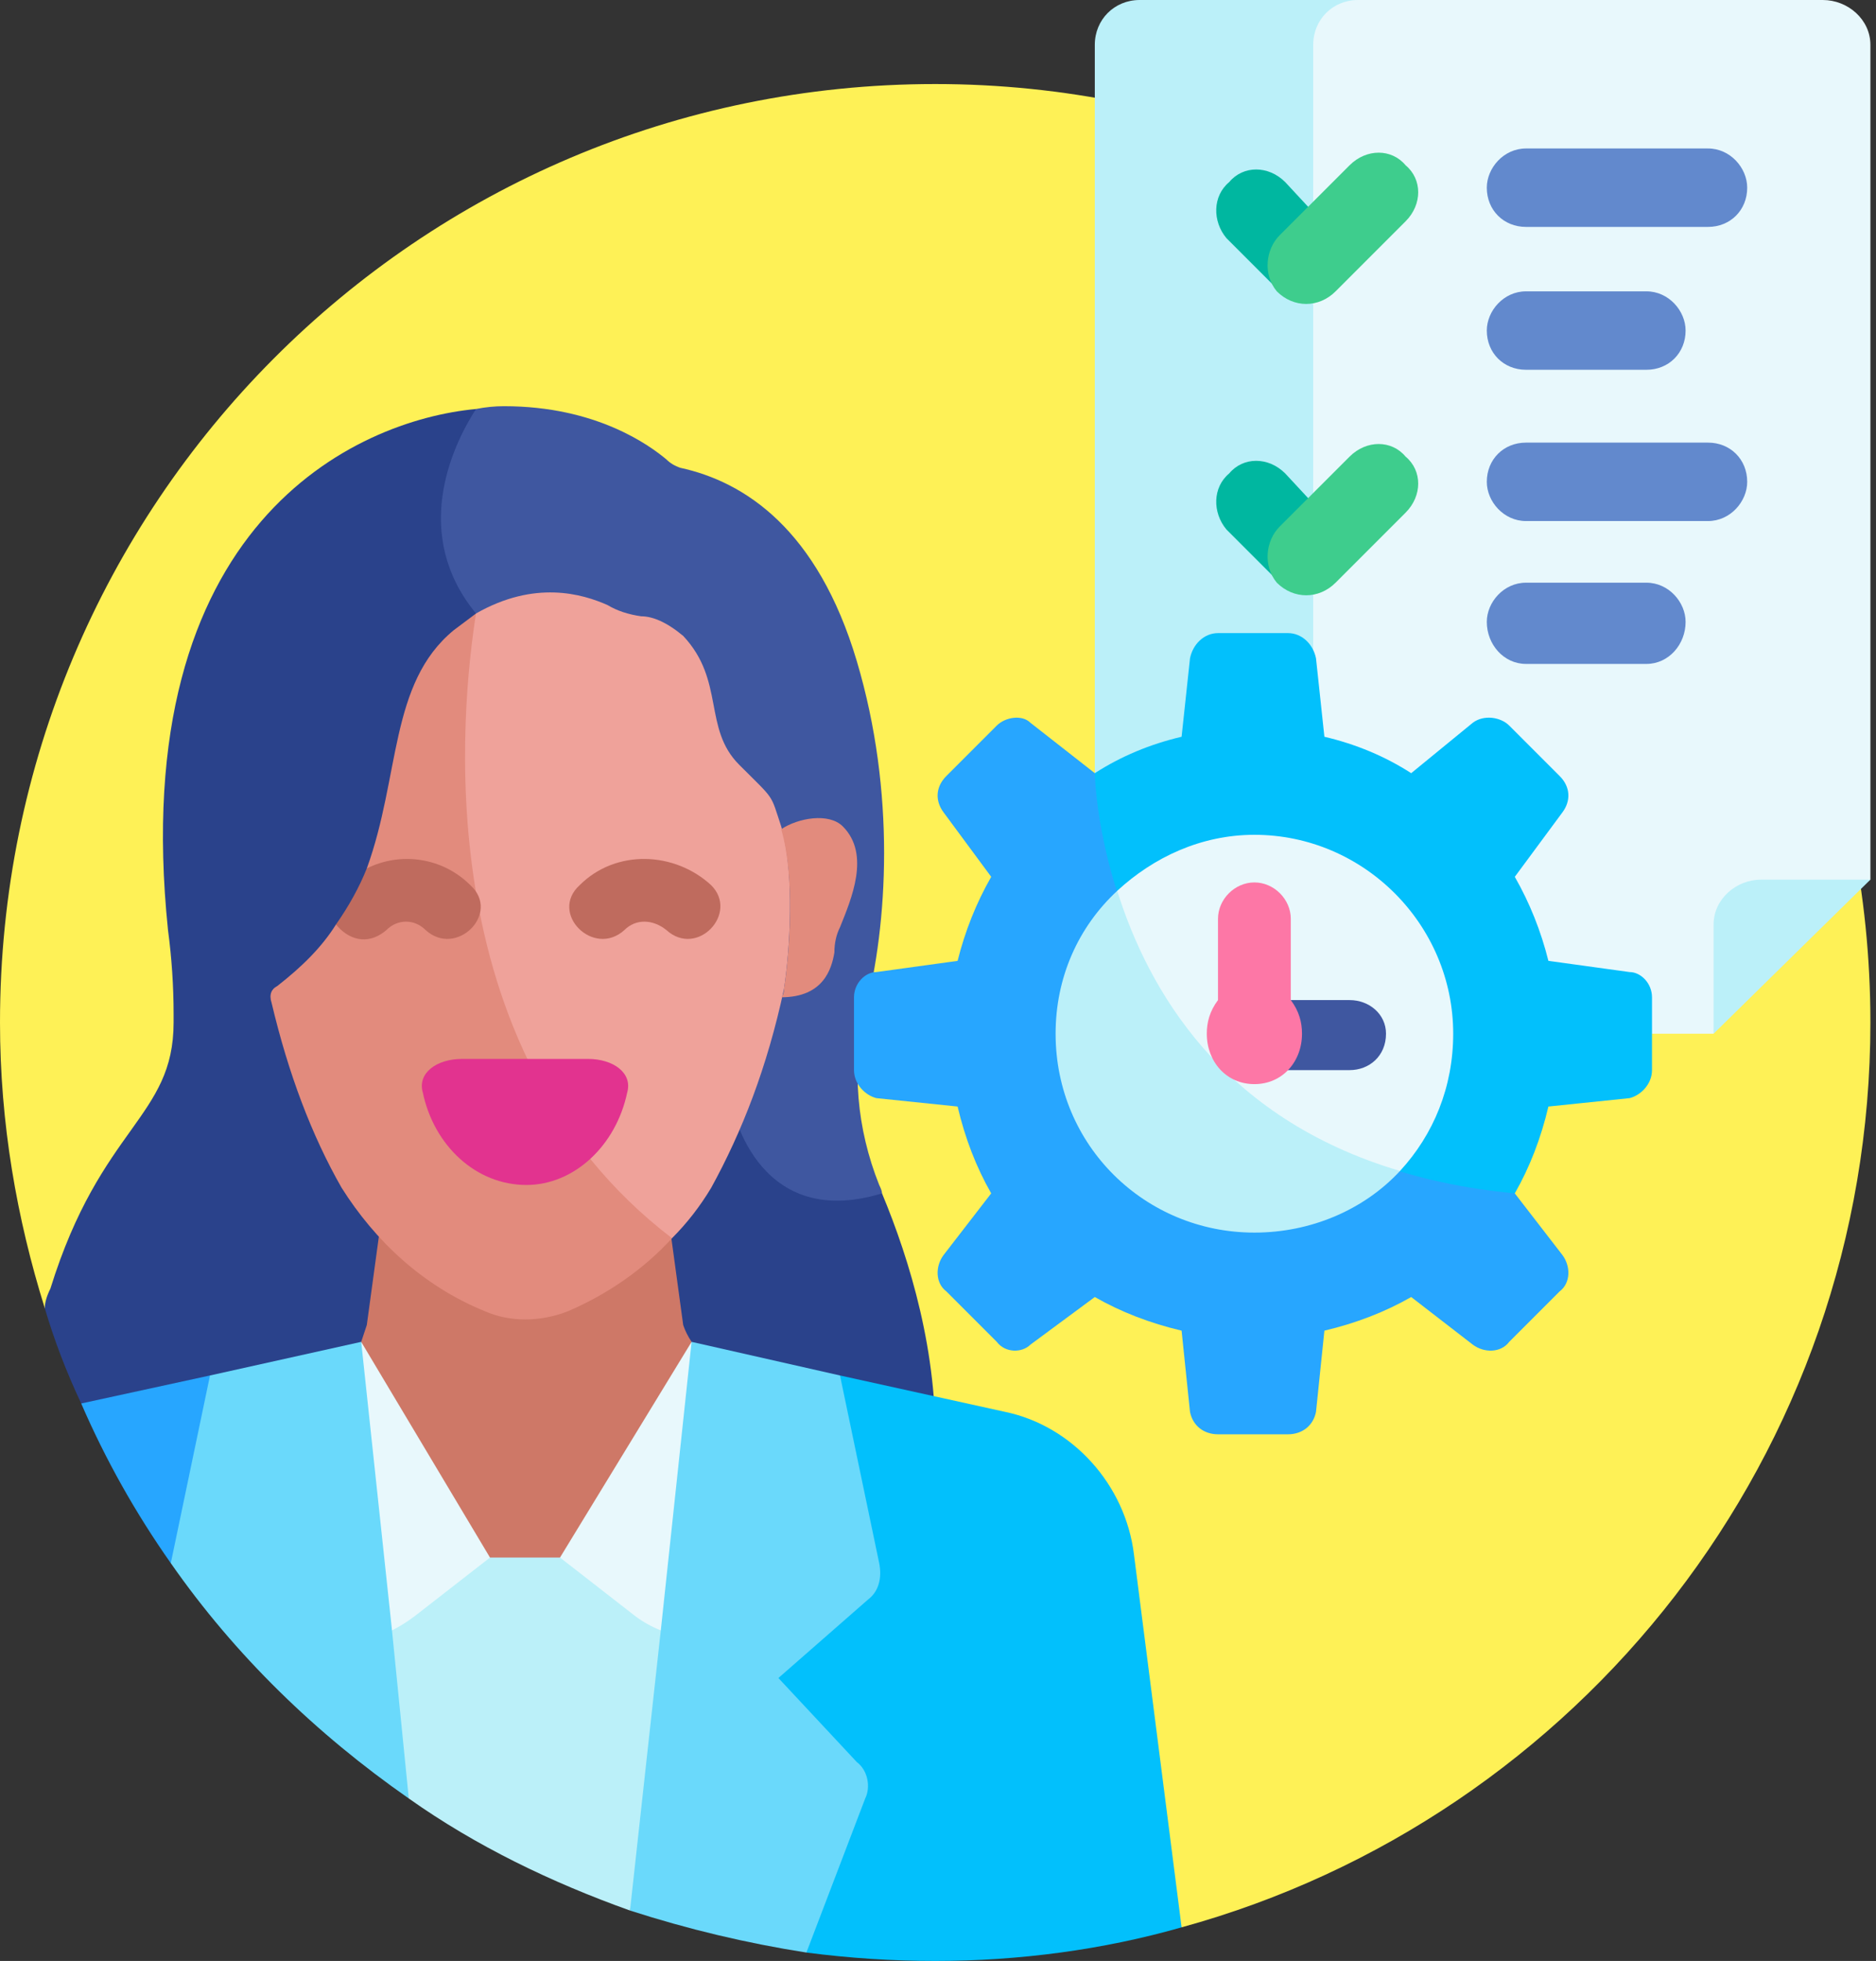 <svg version="1.2" xmlns="http://www.w3.org/2000/svg" viewBox="0 0 67 70" width="67" height="70"><rect x="0" y="0" width="67" height="70" fill="#333333" stroke="none"/><style>.a{fill:#fef156}.b{fill:#2a428b}.c{fill:#3f57a0}.d{fill:#fc9460}.e{fill:#ce7867}.f{fill:#e28b7d}.g{fill:#efa29a}.h{fill:#bf6b5e}.i{fill:#e2338f}.j{fill:#02c0fc}.k{fill:#27a6ff}.l{fill:#bbf0f9}.m{fill:#e8f8fc}.n{fill:#fd77a6}.o{fill:#00b7a0}.p{fill:#3ecd8d}.q{fill:#6289cd}.r{fill:#6ad9fb}</style><path class="a" d="m33.4 3c-18.5 0-33.4 15-33.4 33.5 0 3.6 0.6 7 1.6 10.2l29.4 10.4 11.2 11.7c14.2-3.9 24.6-16.9 24.6-32.3 0-18.5-15-33.5-33.4-33.5z"/><path class="b" d="m31.5 42.6l-6.8-9.1-7.7-18.9c-4.3 0.4-12.5 4.1-11 18.6q0.2 1.5 0.2 3v0.3c0 3.4-2.6 3.7-4.4 9.5q-0.2 0.4-0.2 0.7 0.5 1.7 1.3 3.4l30.5 1.7c0.1-3.5-0.9-6.8-1.9-9.2z"/><path class="c" d="m17 21.9l9.1 17.4c0 0 0.8 4.7 5.4 3.3q0-0.1-0.1-0.3c-0.8-2-1-4.2-0.5-6.2 0.8-3.1 1.1-7.8-0.3-12.5-1.4-4.7-4-6.4-6.3-6.9q-0.3-0.1-0.5-0.3c-0.6-0.5-2.5-1.9-5.8-1.9q-0.5 0-1 0.1c-0.9 1.4-2.3 4.5 0 7.3z"/><path class="d" d=""/><path class="e" d="m24.4 47.3l-0.6-4.4h-10.1l-0.6 4.4q-0.1 0.3-0.2 0.6l3.3 9.8h5l3.5-9.8q-0.2-0.3-0.3-0.6z"/><path class="f" d="m22.1 30.1l-5.1-8.2q-0.4 0.3-0.8 0.6c-2.3 1.9-1.9 5.2-3.1 8.5l0.3 1.5-1.4 0.5c-0.5 0.8-1.2 1.5-2.1 2.2-0.2 0.1-0.3 0.3-0.2 0.6q0.9 3.8 2.5 6.6c1.2 1.9 2.9 3.5 5.1 4.4 0.9 0.4 2 0.4 3 0 1.4-0.6 2.7-1.5 3.7-2.6z"/><path class="g" d="m27.9 29.5c-0.4-1.2-0.2-0.9-1.5-2.2-1.3-1.3-0.5-3-2-4.6-0.6-0.5-1.1-0.7-1.5-0.7q-0.7-0.1-1.2-0.4c-0.9-0.4-2.6-0.9-4.7 0.3-0.5 3.2-1.9 15.5 7 22.3q0.8-0.8 1.4-1.8c1.1-2 2-4.3 2.6-7.1 0.2-1.3 0.4-4.1-0.1-5.8z"/><path class="f" d="m30.1 29.5c-0.5-0.5-1.6-0.3-2.2 0.1 0.5 1.7 0.3 4.4 0.1 5.7q0 0.2-0.1 0.3c1.5 0 1.8-1 1.9-1.6q0-0.5 0.2-0.9c0.4-1 1.1-2.6 0.1-3.6z"/><path class="h" d="m20.7 31.6c-1.1 1 0.5 2.6 1.6 1.6 0.4-0.4 1-0.4 1.5 0 1.1 1 2.6-0.6 1.6-1.6-1.3-1.2-3.4-1.3-4.7 0z"/><path class="i" d="m16.5 37.8c-0.9 0-1.6 0.5-1.4 1.2 0.4 1.9 1.9 3.3 3.7 3.3 1.7 0 3.2-1.4 3.6-3.3 0.2-0.7-0.5-1.2-1.4-1.2z"/><path class="h" d="m13.1 31q-0.4 1-1.1 2c0.4 0.5 1.1 0.8 1.8 0.2 0.4-0.4 1-0.4 1.4 0 1.1 1 2.7-0.6 1.6-1.6-1-1-2.5-1.2-3.7-0.6z"/><path class="j" d="m40.5 55.5c-0.3-2.5-2.2-4.6-4.6-5.1l-5.9-1.3-4.1 10.9 2.9 9.7q2.3 0.3 4.6 0.3c3 0 6-0.4 8.8-1.2z"/><path class="k" d="m7.5 49.1l-4.6 1q1.3 3 3.2 5.7l2.9-3.7z"/><path class="l" d="m48.5 0h-7.8c-0.9 0-1.6 0.7-1.6 1.6v33.7c0 0.9 0.7 1.6 1.6 1.6h7.8l4.6-16.7z"/><path class="m" d="m66.8 31.4v-29.8c0-0.9-0.8-1.6-1.7-1.6h-16.6c-0.9 0-1.6 0.7-1.6 1.6v33.7c0 0.9 0.7 1.6 1.6 1.6h12.7l1.6-3.6z"/><path class="l" d="m61.2 36.9v-3.9c0-0.9 0.8-1.6 1.7-1.6h3.9z"/><path class="k" d="m55.8 44.8l-1.7-2.2-3.9-11.1-11.1-3.9-2.3-1.8c-0.3-0.3-0.9-0.2-1.2 0.1l-1.8 1.8c-0.4 0.4-0.4 0.9-0.1 1.3l1.7 2.3q-0.8 1.4-1.2 3l-2.9 0.4c-0.4 0-0.8 0.4-0.8 0.9v2.6c0 0.5 0.4 0.9 0.8 1l2.9 0.3q0.4 1.7 1.2 3.1l-1.7 2.2c-0.3 0.4-0.3 1 0.1 1.3l1.8 1.8c0.3 0.4 0.9 0.4 1.2 0.1l2.3-1.7q1.4 0.8 3.1 1.2l0.3 2.9c0.1 0.5 0.5 0.8 1 0.8h2.5c0.5 0 0.9-0.3 1-0.8l0.3-2.9q1.7-0.4 3.1-1.2l2.2 1.7c0.4 0.3 1 0.3 1.3-0.1l1.8-1.8c0.4-0.3 0.4-0.9 0.1-1.3z"/><path class="j" d="m54.1 42.6q0.8-1.4 1.2-3.1l2.9-0.3c0.4-0.1 0.8-0.5 0.8-1v-2.6c0-0.5-0.4-0.9-0.8-0.9l-2.9-0.4q-0.4-1.6-1.2-3l1.7-2.3c0.3-0.4 0.3-0.9-0.1-1.3l-1.8-1.8c-0.3-0.3-0.9-0.4-1.3-0.1l-2.2 1.8q-1.4-0.9-3.1-1.3l-0.3-2.8c-0.1-0.5-0.5-0.9-1-0.9h-2.5c-0.5 0-0.9 0.4-1 0.9l-0.3 2.8q-1.7 0.4-3.1 1.3c0 0 0.2 13.6 15 15z"/><path class="l" d="m47.2 34.7l-7.3-2.9c-1.4 1.3-2.2 3.1-2.2 5.1 0 4 3.2 7.1 7.1 7.1 2 0 3.9-0.8 5.2-2.2z"/><path class="m" d="m50 41.8c1.2-1.3 1.9-3 1.9-4.9 0-3.9-3.2-7.1-7.1-7.1-1.9 0-3.6 0.8-4.9 2 1.1 3.5 3.7 8.1 10.1 10z"/><path class="c" d="m49.5 36.9c0-0.7-0.6-1.2-1.3-1.2h-2.6c-0.7 0-1.3 0.5-1.3 1.2 0 0.7 0.6 1.3 1.3 1.3h2.6c0.7 0 1.3-0.5 1.3-1.3z"/><path class="n" d="m46.1 35.7v-2.9c0-0.7-0.6-1.3-1.3-1.3-0.7 0-1.3 0.6-1.3 1.3v2.9c-0.3 0.4-0.4 0.8-0.4 1.2 0 1 0.7 1.8 1.7 1.8 1 0 1.7-0.8 1.7-1.8 0-0.4-0.1-0.8-0.4-1.2z"/><path class="o" d="m45.9 6.5c-0.6-0.6-1.5-0.6-2 0-0.6 0.5-0.6 1.4-0.1 2l1.9 1.9 1.5-2.5z"/><path class="p" d="m50.2 5.9c-0.5-0.6-1.4-0.6-2 0l-2.5 2.5c-0.5 0.5-0.6 1.4-0.1 2 0.6 0.6 1.5 0.6 2.1 0l2.5-2.5c0.6-0.6 0.6-1.5 0-2z"/><path class="q" d="m60.2 11.8c0 0.8-0.6 1.4-1.4 1.4h-4.3c-0.8 0-1.4-0.6-1.4-1.4 0-0.7 0.6-1.4 1.4-1.4h4.3c0.8 0 1.4 0.7 1.4 1.4z"/><path class="q" d="m62.4 6.7c0 0.8-0.6 1.4-1.4 1.4h-6.5c-0.8 0-1.4-0.6-1.4-1.4 0-0.7 0.6-1.4 1.4-1.4h6.5c0.8 0 1.4 0.7 1.4 1.4z"/><path class="o" d="m45.9 16.9c-0.6-0.6-1.5-0.6-2 0-0.6 0.5-0.6 1.4-0.1 2l1.9 1.9 1.5-2.5z"/><path class="p" d="m50.2 16.3c-0.5-0.6-1.4-0.6-2 0l-2.5 2.5c-0.5 0.5-0.6 1.4-0.1 2 0.6 0.6 1.5 0.6 2.1 0l2.5-2.5c0.6-0.6 0.6-1.5 0-2z"/><path class="q" d="m60.2 22.2c0 0.8-0.6 1.5-1.4 1.5h-4.3c-0.8 0-1.4-0.7-1.4-1.5 0-0.7 0.6-1.4 1.4-1.4h4.3c0.8 0 1.4 0.7 1.4 1.4z"/><path class="q" d="m62.4 17.2c0 0.7-0.6 1.4-1.4 1.4h-6.5c-0.8 0-1.4-0.7-1.4-1.4 0-0.8 0.6-1.4 1.4-1.4h6.5c0.8 0 1.4 0.6 1.4 1.4z"/><path class="r" d="m31.4 55.8l-1.4-6.7-5.3-1.2-3 9.1 0.8 11.2q3.1 1 6.3 1.5l2.1-5.5c0.2-0.4 0.1-1-0.3-1.3l-2.8-3 3.2-2.8c0.4-0.3 0.5-0.8 0.4-1.3z"/><path class="r" d="m12.9 47.9l-5.4 1.2-1.4 6.7c2.3 3.3 5.2 6.1 8.5 8.4l1.2-7.2z"/><path class="l" d="m22.1 55.9l-2.1-0.3h-2.5l-2.6 0.2-0.9 2.4 0.6 6c2.4 1.7 5.1 3 7.9 4l1.1-10z"/><path class="m" d="m12.9 47.9l1.1 10.3q0.4-0.2 0.8-0.5l2.7-2.1z"/><path class="m" d="m23.6 58.2l1.1-10.3-4.7 7.7 2.7 2.1q0.4 0.3 0.9 0.5z"/></svg>